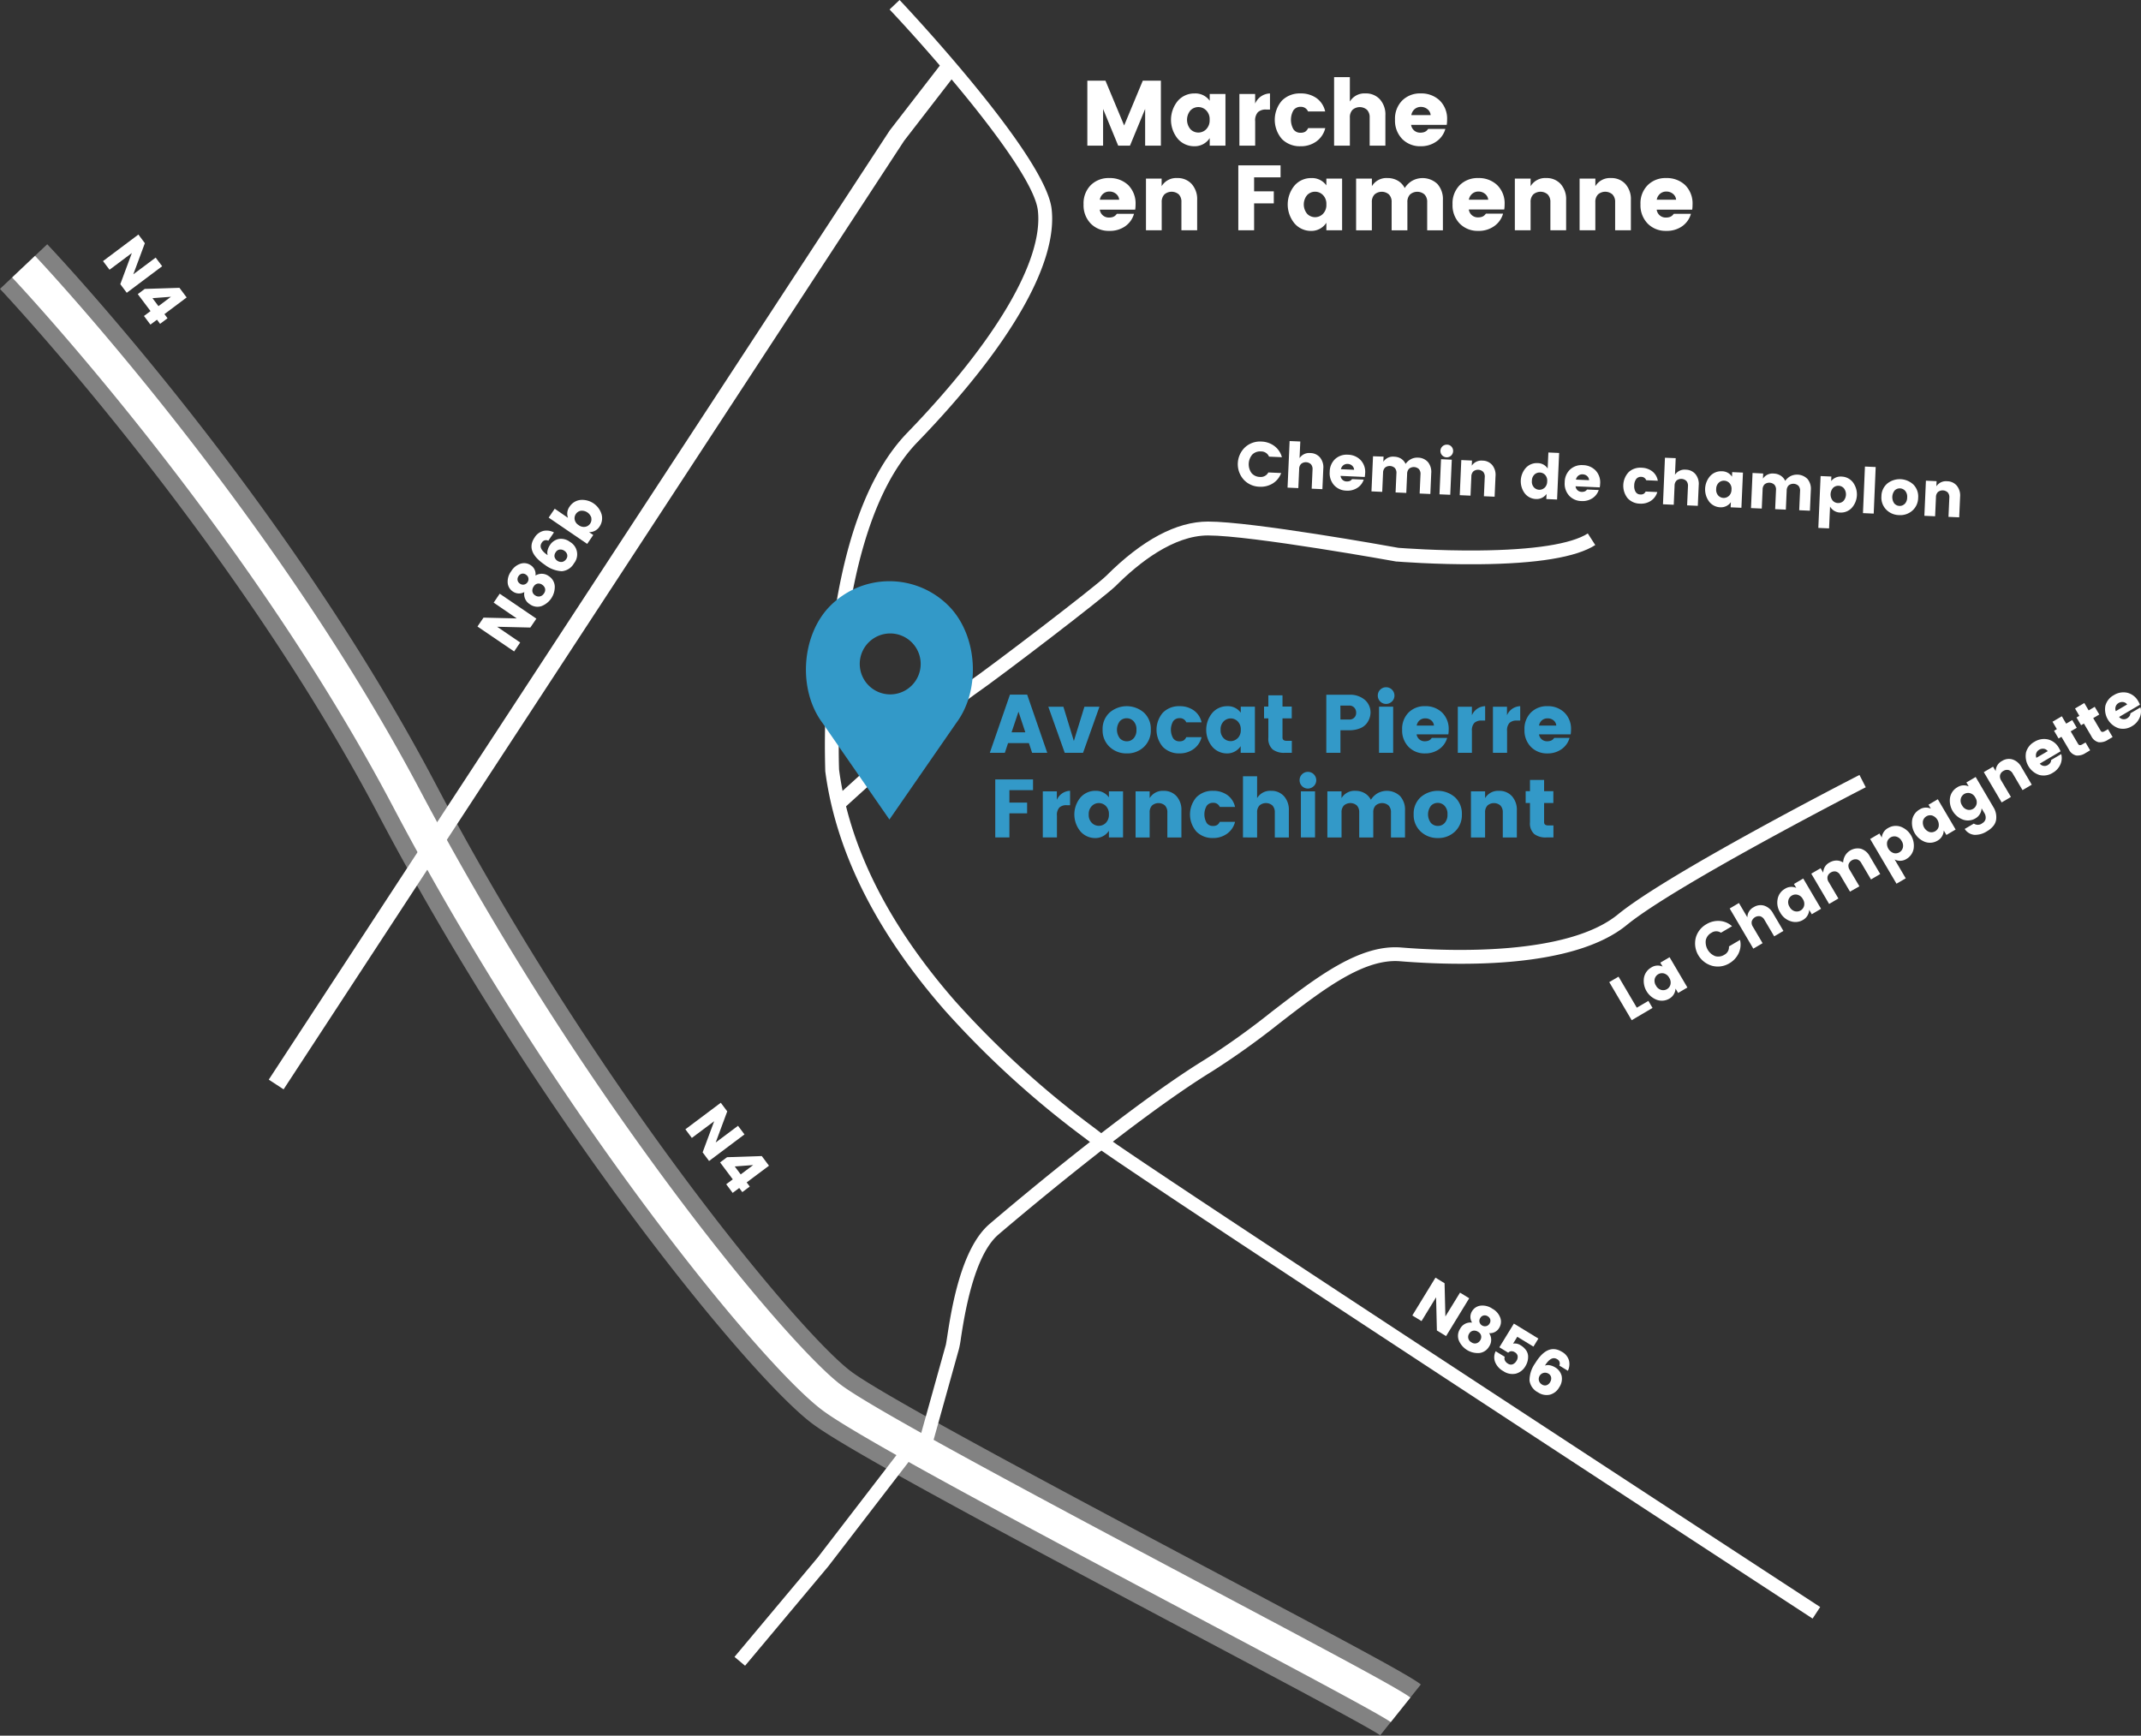 <svg id="Avoca-Pierre-Franchimont-plan-02" xmlns="http://www.w3.org/2000/svg" width="375" height="303.987" viewBox="0 0 375 303.987">
  <rect x="0" y="0" width="375" height="303.987" fill="#333333" stroke="none"/>
  <path id="Tracé_541" data-name="Tracé 541" d="M592.133,283.484c-4.916-3.209-120.432-78.594-125.82-82.889-.4-.317-.972-.755-1.7-1.31A163.924,163.924,0,0,1,440.171,177c-12.082-13.788-19.138-27.922-20.972-41.938v-.1A157.131,157.131,0,0,1,420.25,111.8c2.048-16.87,6.525-28.983,13.313-36,15.553-16.081,23.888-30.276,22.872-38.952C455.6,29.645,437.4,9,430.464,1.658L432.218,0c1.034,1.1,25.509,27.108,26.626,36.567,1.12,9.531-7.239,24.057-23.533,40.907-15.136,15.65-13.757,55.681-13.692,57.329,1.782,13.526,8.642,27.187,20.39,40.607a162.709,162.709,0,0,0,24.085,21.955c.745.565,1.331,1.01,1.748,1.344,5.288,4.233,124.417,81.969,125.62,82.751Z" transform="translate(-274.654)" fill="#fff"/>
  <path id="Tracé_542" data-name="Tracé 542" d="M426.027,315.114l-1.627-1.782c.765-.689,18.728-17.087,23.061-20.066,4.268-2.934,22.568-16.932,24.381-18.745C478.165,268.2,484.169,265,489.692,265c7.728,0,31.655,4.292,33.337,4.6.662.052,6.967.527,14.013.462,9.652-.086,16.277-1.117,19.169-2.978l1.307,2.03c-3.326,2.141-10.214,3.271-20.469,3.361-7.511.072-14.205-.469-14.274-.476h-.114c-.255-.045-25.343-4.567-32.968-4.567-6.053,0-12.12,4.795-16.143,8.818-1.927,1.927-20.266,15.964-24.719,19.028C444.631,298.141,426.213,314.945,426.027,315.114Z" transform="translate(-278.104 -173.652)" fill="#fff"/>
  <g id="Groupe_181" data-name="Groupe 181" transform="translate(0 42.779)" opacity="0.39">
    <path id="Tracé_543" data-name="Tracé 543" d="M241.856,385.308c-2.017-1.427-18.228-10.031-33.909-18.349-33.292-17.67-59.263-31.555-65.581-36.229-11.058-8.2-47.953-53.3-76.1-106.726C40.39,174.866.4,132.339,0,131.921L8.273,124.1c1.679,1.775,41.445,44.044,68.074,94.6,27.887,52.961,63.672,96.123,72.8,102.883,6.126,4.54,39.642,22.33,64.134,35.323,24.819,13.171,33.685,17.925,35.581,19.438l-7.1,8.88A.914.914,0,0,0,241.856,385.308Z" transform="translate(0 -124.1)" fill="#fff"/>
  </g>
  <path id="Tracé_544" data-name="Tracé 544" d="M375.061,770.392l-1.851-1.548,14.554-17.38,16.17-21.024,1.913,1.472-16.219,21.082Z" transform="translate(-244.56 -478.649)" fill="#fff"/>
  <path id="Tracé_545" data-name="Tracé 545" d="M468.763,511.673l-2.323-.641,4.871-17.456c.045-.155.152-.851.259-1.524.707-4.592,2.365-15.347,7.387-19.649.948-.814,23.44-20.048,37.787-28.845a135.277,135.277,0,0,0,11.606-8.311c7.928-6.1,15.4-11.865,22.706-11.286,8.463.689,29.1,1.468,37.987-5.8s40.941-23.723,42.3-24.419l1.1,2.158c-.345.169-33.168,17.022-41.869,24.13-9.221,7.542-28.835,7.208-39.711,6.339-6.37-.51-13.5,4.978-21.027,10.793a138.094,138.094,0,0,1-11.82,8.456c-14.192,8.7-36.539,27.811-37.48,28.611-4.347,3.713-5.97,14.23-6.581,18.19a16.506,16.506,0,0,1-.345,1.882Z" transform="translate(-305.653 -258.013)" fill="#fff"/>
  <path id="Tracé_546" data-name="Tracé 546" d="M247.63,386.81c-1.624-1.255-18.218-10.059-34.264-18.573-27.453-14.567-58.566-31.065-65.2-35.995-10.886-8.066-47.318-52.7-75.257-105.723C46.815,176.963,6.573,134.2,6.17,133.792L10.176,130c.417.414,41.169,43.73,67.612,93.934A541.7,541.7,0,0,0,121.4,293c14.261,19.19,25.571,31.5,30.042,34.816,6.3,4.664,38.577,21.789,64.506,35.553,21.862,11.6,33.354,17.722,35.123,19.138Z" transform="translate(-4.043 -85.188)" fill="#fff"/>
  <path id="Tracé_547" data-name="Tracé 547" d="M139.159,211.59l-2.6-1.7L245.313,43.657l9.211-11.917,2.454,1.9L247.843,45.46Z" transform="translate(-89.486 -20.799)" fill="#fff"/>
  <path id="Tracé_548" data-name="Tracé 548" d="M434.473,299.593a14.619,14.619,0,0,0-20.683,0c-5.109,5.109-5.743,14.719-1.379,20.541l11.72,16.911,11.693-16.891C440.216,314.312,439.582,304.7,434.473,299.593Zm-10.2,15.536a5.336,5.336,0,1,1,5.333-5.335A5.336,5.336,0,0,1,424.273,315.129Z" transform="translate(-268.347 -193.511)" fill="#3399c8"/>
  <g id="Groupe_182" data-name="Groupe 182" transform="translate(173.366 120.365)">
    <path id="Tracé_549" data-name="Tracé 549" d="M510.341,363.123l-.565-1.706h-3.647l-.565,1.706H502.93l3.53-10.193h3.013l3.52,10.193Zm-3.6-3.588h2.413l-1.2-3.62Z" transform="translate(-502.93 -351.636)" fill="#3399c8"/>
    <path id="Tracé_550" data-name="Tracé 550" d="M532.66,359.07H535.3l1.837,6.008,1.848-6.008h2.634l-2.875,8.077h-3.206Z" transform="translate(-522.412 -355.66)" fill="#3399c8"/>
    <path id="Tracé_551" data-name="Tracé 551" d="M561.467,365.935a3.94,3.94,0,0,1-1.224-3.013,3.874,3.874,0,0,1,1.217-2.989,4.591,4.591,0,0,1,6.019,0,3.892,3.892,0,0,1,1.207,2.989,3.961,3.961,0,0,1-1.2,3.013,4.175,4.175,0,0,1-3,1.144A4.264,4.264,0,0,1,561.467,365.935Zm4.206-1.493a2.1,2.1,0,0,0,.493-1.506,2.04,2.04,0,0,0-.507-1.5,1.62,1.62,0,0,0-1.2-.514,1.6,1.6,0,0,0-1.2.514,2.478,2.478,0,0,0,0,3,1.648,1.648,0,0,0,1.21.521,1.565,1.565,0,0,0,1.2-.521Z" transform="translate(-540.484 -355.49)" fill="#3399c8"/>
    <path id="Tracé_552" data-name="Tracé 552" d="M588.761,365.943a4.6,4.6,0,0,1,0-6.015,3.933,3.933,0,0,1,2.906-1.124,4.2,4.2,0,0,1,2.5.734,3.447,3.447,0,0,1,1.362,2.089h-2.678a1.175,1.175,0,0,0-1.138-.724,1.327,1.327,0,0,0-1.172.558,3.016,3.016,0,0,0,0,2.94,1.275,1.275,0,0,0,1.124.555,1.378,1.378,0,0,0,.721-.159,1.317,1.317,0,0,0,.465-.565h2.678a3.578,3.578,0,0,1-1.379,2.068,4.1,4.1,0,0,1-2.489.769A3.926,3.926,0,0,1,588.761,365.943Z" transform="translate(-558.44 -355.484)" fill="#3399c8"/>
    <path id="Tracé_553" data-name="Tracé 553" d="M613.962,365.916a4.654,4.654,0,0,1,0-5.943,3.413,3.413,0,0,1,2.613-1.169,2.758,2.758,0,0,1,2.368,1.144v-1.055h2.475v8.077h-2.492V365.8a2.809,2.809,0,0,1-2.413,1.275A3.382,3.382,0,0,1,613.962,365.916Zm4.443-1.506a1.965,1.965,0,0,0,.538-1.479,1.941,1.941,0,0,0-.538-1.469,1.724,1.724,0,0,0-2.461,0,1.965,1.965,0,0,0-.534,1.479,1.934,1.934,0,0,0,.534,1.469,1.724,1.724,0,0,0,1.231.514,1.7,1.7,0,0,0,1.213-.514Z" transform="translate(-574.985 -355.484)" fill="#3399c8"/>
    <path id="Tracé_554" data-name="Tracé 554" d="M646.261,361.253h.882v2.1h-1.258a3.282,3.282,0,0,1-2.106-.6,2.517,2.517,0,0,1-.745-2.068V357.32h-.755v-2.068h.755V353.28h2.475v1.972h1.62v2.068h-1.62v3.358C645.51,361.067,645.758,361.253,646.261,361.253Z" transform="translate(-594.244 -351.866)" fill="#3399c8"/>
    <path id="Tracé_555" data-name="Tracé 555" d="M681.656,356.12a3.2,3.2,0,0,1-.741,1.982,2.759,2.759,0,0,1-1.165.8,4.844,4.844,0,0,1-1.83.314h-1.534v3.95H673.91V353h4.009a3.922,3.922,0,0,1,2.758.91A2.906,2.906,0,0,1,681.656,356.12Zm-5.271,1.217h1.534a1.138,1.138,0,0,0,1.217-1.21,1.224,1.224,0,0,0-.345-.889,1.155,1.155,0,0,0-.883-.345h-1.534Z" transform="translate(-614.971 -351.682)" fill="#3399c8"/>
    <path id="Tracé_556" data-name="Tracé 556" d="M702.545,351.674a1.448,1.448,0,0,1-2.475-1.034,1.42,1.42,0,0,1,.421-1.034,1.462,1.462,0,0,1,2.068,2.068Zm-2.258,8.99v-8.077h2.475v8.077Z" transform="translate(-632.113 -349.177)" fill="#3399c8"/>
    <path id="Tracé_557" data-name="Tracé 557" d="M716.477,367.074a3.9,3.9,0,0,1-2.9-1.138,4.092,4.092,0,0,1-1.131-3.02,4.029,4.029,0,0,1,1.124-3,3.933,3.933,0,0,1,2.9-1.117,4.137,4.137,0,0,1,2.954,1.1,3.993,3.993,0,0,1,1.172,3.054,5.035,5.035,0,0,1-.059.782h-5.56a1.41,1.41,0,0,0,1.355,1.213,2,2,0,0,0,.689-.093,1.28,1.28,0,0,0,.345-.186,2.933,2.933,0,0,0,.283-.314h2.678a3.554,3.554,0,0,1-1.379,1.961A4.137,4.137,0,0,1,716.477,367.074Zm1.055-5.791a1.565,1.565,0,0,0-1.034-.345,1.462,1.462,0,0,0-1,.345,1.547,1.547,0,0,0-.507.917h3.027A1.307,1.307,0,0,0,717.532,361.283Z" transform="translate(-640.223 -355.484)" fill="#3399c8"/>
    <path id="Tracé_558" data-name="Tracé 558" d="M743.2,358.9v1.5a2.6,2.6,0,0,1,2.317-1.593v2.52h-.607a1.786,1.786,0,0,0-1.282.407,1.9,1.9,0,0,0-.428,1.417v3.823H740.73V358.9Z" transform="translate(-658.758 -355.49)" fill="#3399c8"/>
    <path id="Tracé_559" data-name="Tracé 559" d="M761.041,358.9v1.5a2.6,2.6,0,0,1,2.316-1.593v2.52h-.61a1.782,1.782,0,0,0-1.265.407,1.9,1.9,0,0,0-.427,1.417v3.823H758.58V358.9Z" transform="translate(-670.455 -355.49)" fill="#3399c8"/>
    <path id="Tracé_560" data-name="Tracé 560" d="M778.637,367.074a3.9,3.9,0,0,1-2.9-1.138,4.092,4.092,0,0,1-1.131-3.02,4.03,4.03,0,0,1,1.124-3,3.934,3.934,0,0,1,2.9-1.117,4.137,4.137,0,0,1,2.951,1.1,3.987,3.987,0,0,1,1.175,3.054,5.05,5.05,0,0,1-.059.782h-5.55a1.41,1.41,0,0,0,1.355,1.213,1.968,1.968,0,0,0,.689-.093,1.256,1.256,0,0,0,.345-.186,2.606,2.606,0,0,0,.283-.314H782.5a3.554,3.554,0,0,1-1.379,1.961A4.136,4.136,0,0,1,778.637,367.074Zm1.055-5.791a1.565,1.565,0,0,0-1.034-.345,1.461,1.461,0,0,0-1,.345,1.548,1.548,0,0,0-.507.917h3.027A1.306,1.306,0,0,0,779.692,361.283Z" transform="translate(-680.956 -355.484)" fill="#3399c8"/>
    <path id="Tracé_561" data-name="Tracé 561" d="M505.7,406.169V396h6.615v1.882h-4.137v2.185h3.1v1.882h-3.1v4.219Z" transform="translate(-504.745 -379.86)" fill="#3399c8"/>
    <path id="Tracé_562" data-name="Tracé 562" d="M532.321,401.9v1.5a2.6,2.6,0,0,1,2.316-1.593v2.52h-.593a1.786,1.786,0,0,0-1.282.407,1.9,1.9,0,0,0-.427,1.417v3.823H529.86V401.9Z" transform="translate(-520.577 -383.667)" fill="#3399c8"/>
    <path id="Tracé_563" data-name="Tracé 563" d="M546.961,408.916a4.657,4.657,0,0,1,0-5.946,3.419,3.419,0,0,1,2.613-1.165,2.758,2.758,0,0,1,2.368,1.144v-1.055h2.475v8.077h-2.475V408.8a2.806,2.806,0,0,1-2.413,1.275A3.389,3.389,0,0,1,546.961,408.916Zm4.447-1.506a1.979,1.979,0,0,0,.534-1.479,1.955,1.955,0,0,0-.534-1.468,1.723,1.723,0,0,0-1.231-.514,1.7,1.7,0,0,0-1.231.52,1.965,1.965,0,0,0-.538,1.479,1.937,1.937,0,0,0,.538,1.468,1.723,1.723,0,0,0,2.461,0Z" transform="translate(-531.08 -383.661)" fill="#3399c8"/>
    <path id="Tracé_564" data-name="Tracé 564" d="M579.465,401.9v1.186a2.65,2.65,0,0,1,2.448-1.275,2.93,2.93,0,0,1,2.251.927,3.547,3.547,0,0,1,.862,2.52v4.719h-2.461v-4.385a1.669,1.669,0,0,0-.414-1.21,1.724,1.724,0,0,0-2.272,0,1.669,1.669,0,0,0-.414,1.21v4.385H577V401.9Z" transform="translate(-551.467 -383.663)" fill="#3399c8"/>
    <path id="Tracé_565" data-name="Tracé 565" d="M605.775,408.943a4.588,4.588,0,0,1,0-6.015,3.916,3.916,0,0,1,2.9-1.124,4.222,4.222,0,0,1,2.506.731,3.477,3.477,0,0,1,1.362,2.092h-2.678a1.176,1.176,0,0,0-1.138-.724,1.327,1.327,0,0,0-1.172.558,3.016,3.016,0,0,0,0,2.94,1.272,1.272,0,0,0,1.12.555,1.4,1.4,0,0,0,.727-.159,1.337,1.337,0,0,0,.462-.565h2.678a3.578,3.578,0,0,1-1.379,2.068,4.1,4.1,0,0,1-2.492.769A3.909,3.909,0,0,1,605.775,408.943Z" transform="translate(-569.587 -383.661)" fill="#3399c8"/>
    <path id="Tracé_566" data-name="Tracé 566" d="M634.045,394.42v3.823a2.65,2.65,0,0,1,2.447-1.275,2.93,2.93,0,0,1,2.251.927,3.548,3.548,0,0,1,.862,2.52v4.719h-2.461v-4.385a1.669,1.669,0,0,0-.414-1.21,1.723,1.723,0,0,0-2.272,0,1.669,1.669,0,0,0-.414,1.21v4.385H631.57V394.42Z" transform="translate(-587.226 -378.824)" fill="#3399c8"/>
    <path id="Tracé_567" data-name="Tracé 567" d="M662.815,394.681a1.448,1.448,0,0,1-2.475-1.034,1.42,1.42,0,0,1,.421-1.034,1.462,1.462,0,1,1,2.068,2.068Zm-2.247,8.99v-8.077h2.475v8.077Z" transform="translate(-606.079 -377.362)" fill="#3399c8"/>
    <path id="Tracé_568" data-name="Tracé 568" d="M676.928,401.9v1.186a2.644,2.644,0,0,1,2.444-1.275,3.144,3.144,0,0,1,1.6.407,2.781,2.781,0,0,1,1.1,1.158,3.449,3.449,0,0,1,1.165-1.138,3.361,3.361,0,0,1,3.944.486,3.519,3.519,0,0,1,.869,2.534v4.719h-2.461v-4.385a1.668,1.668,0,0,0-.414-1.21,1.724,1.724,0,0,0-2.272,0,1.668,1.668,0,0,0-.414,1.21v4.385h-2.461v-4.385a1.679,1.679,0,0,0-.41-1.21,1.723,1.723,0,0,0-2.275,0,1.665,1.665,0,0,0-.41,1.21v4.385H674.45V401.9Z" transform="translate(-615.325 -383.666)" fill="#3399c8"/>
    <path id="Tracé_569" data-name="Tracé 569" d="M719.517,408.936a3.93,3.93,0,0,1-1.224-3.013,3.874,3.874,0,0,1,1.217-2.989,4.588,4.588,0,0,1,6.015,0,3.881,3.881,0,0,1,1.21,2.989,3.961,3.961,0,0,1-1.2,3.013,4.174,4.174,0,0,1-3,1.144,4.264,4.264,0,0,1-3.02-1.144Zm4.206-1.493a2.113,2.113,0,0,0,.493-1.506,2.04,2.04,0,0,0-.507-1.5,1.623,1.623,0,0,0-1.2-.514,1.6,1.6,0,0,0-1.193.514,2.478,2.478,0,0,0,0,3,1.637,1.637,0,0,0,1.21.521,1.568,1.568,0,0,0,1.2-.521Z" transform="translate(-644.053 -383.668)" fill="#3399c8"/>
    <path id="Tracé_570" data-name="Tracé 570" d="M749.885,401.9v1.186a2.646,2.646,0,0,1,2.448-1.275,2.933,2.933,0,0,1,2.251.927,3.564,3.564,0,0,1,.862,2.52v4.719h-2.461v-4.385a1.669,1.669,0,0,0-.414-1.21,1.724,1.724,0,0,0-2.272,0,1.669,1.669,0,0,0-.414,1.21v4.385H747.41V401.9Z" transform="translate(-663.135 -383.663)" fill="#3399c8"/>
    <path id="Tracé_571" data-name="Tracé 571" d="M779.191,404.253h.882v2.1h-1.258a3.281,3.281,0,0,1-2.106-.6,2.517,2.517,0,0,1-.745-2.068V400.32h-.755v-2.068h.755V396.28h2.475v1.972h1.62v2.068h-1.62v3.357C778.44,404.067,778.688,404.253,779.191,404.253Z" transform="translate(-681.352 -380.043)" fill="#3399c8"/>
  </g>
  <g id="Groupe_183" data-name="Groupe 183" transform="translate(120.042 193.138)">
    <path id="Tracé_572" data-name="Tracé 572" d="M357.464,564.327l1.131,1.51-6.2,4.654-1.131-1.513,2.023-5.45-3.912,2.923-1.131-1.51,6.2-4.65,1.131,1.51-2.023,5.453Z" transform="translate(-348.24 -560.29)" fill="#fff"/>
    <path id="Tracé_573" data-name="Tracé 573" d="M366.962,592.323l1.148-.858-2.22-2.968,1.22-.91,6.081-.2,1.262,1.689L370.547,592l.541.724-1.307.979-.541-.724-1.148.858ZM369.5,590.6l2.189-1.637-3.233.245Z" transform="translate(-359.806 -578.048)" fill="#fff"/>
  </g>
  <g id="Groupe_184" data-name="Groupe 184" transform="translate(18.042 41.079)">
    <path id="Tracé_574" data-name="Tracé 574" d="M61.564,123.207,62.7,124.72l-6.2,4.65-1.131-1.51,2.023-5.453-3.912,2.927L52.34,123.82l6.2-4.65,1.131,1.513-2.023,5.45Z" transform="translate(-52.34 -119.17)" fill="#fff"/>
    <path id="Tracé_575" data-name="Tracé 575" d="M71.086,151.173l1.148-.858L70,147.343l1.22-.91,6.081-.193,1.262,1.686-3.892,2.92.541.724-1.306.979-.541-.724-1.148.858Zm2.537-1.724,2.189-1.641-3.233.245Z" transform="translate(-63.912 -136.909)" fill="#fff"/>
  </g>
  <g id="Groupe_185" data-name="Groupe 185" transform="translate(189.783 13.513)">
    <path id="Tracé_576" data-name="Tracé 576" d="M565.372,41V52.375h-2.758V45.95l-2.654,6.425h-2.068l-2.644-6.419v6.419H552.49V41h3.175l3.271,7.842L562.2,41Z" transform="translate(-551.823 -40.38)" fill="#fff"/>
    <path id="Tracé_577" data-name="Tracé 577" d="M596.185,55.415a5.224,5.224,0,0,1,0-6.649,3.826,3.826,0,0,1,2.94-1.3,3.068,3.068,0,0,1,2.647,1.279V47.559h2.758v9.049h-2.758v-1.32a3.127,3.127,0,0,1-2.689,1.424A3.792,3.792,0,0,1,596.185,55.415Zm4.974-1.682a2.2,2.2,0,0,0,.6-1.655,2.168,2.168,0,0,0-.6-1.644,1.923,1.923,0,0,0-2.758,0,2.563,2.563,0,0,0,0,3.3,1.927,1.927,0,0,0,2.758,0Z" transform="translate(-579.672 -44.612)" fill="#fff"/>
    <path id="Tracé_578" data-name="Tracé 578" d="M632.508,47.567v1.686a2.916,2.916,0,0,1,2.6-1.782v2.82h-.689a2.01,2.01,0,0,0-1.427.465,2.145,2.145,0,0,0-.479,1.589v4.271H629.75V47.567Z" transform="translate(-602.451 -44.619)" fill="#fff"/>
    <path id="Tracé_579" data-name="Tracé 579" d="M648.965,55.451a5.142,5.142,0,0,1,0-6.732,4.392,4.392,0,0,1,3.247-1.255,4.726,4.726,0,0,1,2.806.817,3.9,3.9,0,0,1,1.52,2.341h-3a1.32,1.32,0,0,0-1.255-.81,1.489,1.489,0,0,0-1.313.624,3.376,3.376,0,0,0,0,3.289,1.427,1.427,0,0,0,1.255.624,1.562,1.562,0,0,0,.81-.176,1.5,1.5,0,0,0,.521-.634h3a4.023,4.023,0,0,1-1.537,2.316,4.578,4.578,0,0,1-2.789.858A4.385,4.385,0,0,1,648.965,55.451Z" transform="translate(-614.216 -44.613)" fill="#fff"/>
    <path id="Tracé_580" data-name="Tracé 580" d="M680.631,39.2v4.274a2.967,2.967,0,0,1,2.737-1.424,3.275,3.275,0,0,1,2.52,1.034,3.961,3.961,0,0,1,.965,2.816V51.2H684.1V46.277a1.868,1.868,0,0,0-.462-1.351,1.927,1.927,0,0,0-2.544,0,1.869,1.869,0,0,0-.462,1.351V51.2H677.87v-12Z" transform="translate(-633.983 -39.2)" fill="#fff"/>
    <path id="Tracé_581" data-name="Tracé 581" d="M713.313,56.712a4.375,4.375,0,0,1-3.24-1.269,4.589,4.589,0,0,1-1.262-3.378,4.511,4.511,0,0,1,1.255-3.354,4.4,4.4,0,0,1,3.247-1.248,4.64,4.64,0,0,1,3.306,1.217,4.458,4.458,0,0,1,1.313,3.42,5.309,5.309,0,0,1-.065.872H711.63a1.575,1.575,0,0,0,1.517,1.362,2.268,2.268,0,0,0,.786-.1,1.465,1.465,0,0,0,.379-.21,2.921,2.921,0,0,0,.317-.345h3a3.95,3.95,0,0,1-1.555,2.192A4.623,4.623,0,0,1,713.313,56.712Zm1.182-6.487a1.754,1.754,0,0,0-1.141-.4,1.638,1.638,0,0,0-1.12.4,1.724,1.724,0,0,0-.565,1.034h3.385a1.465,1.465,0,0,0-.558-1.034Z" transform="translate(-654.255 -44.613)" fill="#fff"/>
    <path id="Tracé_582" data-name="Tracé 582" d="M555.066,99.712a4.364,4.364,0,0,1-3.24-1.269,4.578,4.578,0,0,1-1.265-3.378,4.511,4.511,0,0,1,1.255-3.354,4.406,4.406,0,0,1,3.251-1.248,4.633,4.633,0,0,1,3.3,1.217,4.54,4.54,0,0,1,1.3,3.447,5.309,5.309,0,0,1-.065.872h-6.2a1.575,1.575,0,0,0,1.513,1.379,2.245,2.245,0,0,0,.786-.1,1.465,1.465,0,0,0,.379-.21,2.926,2.926,0,0,0,.317-.345h3a3.974,3.974,0,0,1-1.558,2.192A4.612,4.612,0,0,1,555.066,99.712Zm1.182-6.487a1.765,1.765,0,0,0-1.151-.4,1.63,1.63,0,0,0-1.117.4,1.723,1.723,0,0,0-.569,1.034H556.8A1.479,1.479,0,0,0,556.248,93.225Z" transform="translate(-550.555 -72.79)" fill="#fff"/>
    <path id="Tracé_583" data-name="Tracé 583" d="M585.024,90.562v1.327a2.967,2.967,0,0,1,2.737-1.424,3.278,3.278,0,0,1,2.52,1.034,3.978,3.978,0,0,1,.965,2.816V99.61h-2.758V94.691a1.868,1.868,0,0,0-.445-1.351,1.927,1.927,0,0,0-2.544,0,1.851,1.851,0,0,0-.462,1.351V99.61H582.28V90.562Z" transform="translate(-571.344 -72.792)" fill="#fff"/>
    <path id="Tracé_584" data-name="Tracé 584" d="M629.2,95.375V84h7.4v2.106h-4.633v2.447h3.447V90.66h-3.447v4.716Z" transform="translate(-602.09 -68.557)" fill="#fff"/>
    <path id="Tracé_585" data-name="Tracé 585" d="M655.493,98.415a5.207,5.207,0,0,1,0-6.649,3.816,3.816,0,0,1,2.923-1.3,3.065,3.065,0,0,1,2.647,1.279V90.559h2.758v9.049h-2.758V98.294a3.127,3.127,0,0,1-2.689,1.424A3.792,3.792,0,0,1,655.493,98.415Zm4.971-1.682a2.2,2.2,0,0,0,.6-1.655,2.168,2.168,0,0,0-.6-1.644,1.923,1.923,0,0,0-2.758,0,2.575,2.575,0,0,0,0,3.3,1.927,1.927,0,0,0,2.758,0Z" transform="translate(-618.531 -72.789)" fill="#fff"/>
    <path id="Tracé_586" data-name="Tracé 586" d="M691.815,90.566v1.327a2.966,2.966,0,0,1,2.737-1.424,3.537,3.537,0,0,1,1.789.452,3.1,3.1,0,0,1,1.224,1.3,3.9,3.9,0,0,1,1.3-1.272,3.774,3.774,0,0,1,4.416.545,3.971,3.971,0,0,1,.972,2.834v5.291H701.5V94.7a1.851,1.851,0,0,0-.462-1.351,1.927,1.927,0,0,0-2.544,0,1.869,1.869,0,0,0-.462,1.351v4.919h-2.758V94.7a1.851,1.851,0,0,0-.462-1.351,1.923,1.923,0,0,0-2.541,0,1.851,1.851,0,0,0-.462,1.351v4.919H689.05V90.566Z" transform="translate(-641.309 -72.796)" fill="#fff"/>
    <path id="Tracé_587" data-name="Tracé 587" d="M742.546,99.712a4.364,4.364,0,0,1-3.24-1.269,4.578,4.578,0,0,1-1.265-3.378,4.511,4.511,0,0,1,1.255-3.354,4.405,4.405,0,0,1,3.251-1.248,4.633,4.633,0,0,1,3.3,1.217,4.457,4.457,0,0,1,1.313,3.42,5.3,5.3,0,0,1-.065.872h-6.2a1.575,1.575,0,0,0,1.513,1.379,2.244,2.244,0,0,0,.786-.1,1.463,1.463,0,0,0,.379-.21,2.926,2.926,0,0,0,.317-.345h3a3.975,3.975,0,0,1-1.558,2.192,4.612,4.612,0,0,1-2.782.827Zm1.182-6.487a1.765,1.765,0,0,0-1.151-.4,1.631,1.631,0,0,0-1.107.4,1.724,1.724,0,0,0-.569,1.034h3.389a1.479,1.479,0,0,0-.562-1.034Z" transform="translate(-673.409 -72.79)" fill="#fff"/>
    <path id="Tracé_588" data-name="Tracé 588" d="M772.471,90.562v1.327a2.966,2.966,0,0,1,2.737-1.424,3.275,3.275,0,0,1,2.52,1.034,3.978,3.978,0,0,1,.965,2.816V99.61h-2.758V94.691a1.868,1.868,0,0,0-.462-1.351,1.927,1.927,0,0,0-2.544,0,1.851,1.851,0,0,0-.462,1.351V99.61H769.71V90.562Z" transform="translate(-694.165 -72.792)" fill="#fff"/>
    <path id="Tracé_589" data-name="Tracé 589" d="M805.371,90.562v1.327a2.967,2.967,0,0,1,2.737-1.424,3.278,3.278,0,0,1,2.52,1.034,3.978,3.978,0,0,1,.965,2.816V99.61h-2.758V94.691a1.868,1.868,0,0,0-.462-1.351,1.927,1.927,0,0,0-2.544,0,1.851,1.851,0,0,0-.462,1.351V99.61H802.61V90.562Z" transform="translate(-715.724 -72.792)" fill="#fff"/>
    <path id="Tracé_590" data-name="Tracé 590" d="M838.046,99.712a4.368,4.368,0,0,1-3.24-1.269,4.592,4.592,0,0,1-1.265-3.378,4.5,4.5,0,0,1,1.258-3.354,4.391,4.391,0,0,1,3.247-1.248,4.647,4.647,0,0,1,3.306,1.217,4.533,4.533,0,0,1,1.306,3.447A5.76,5.76,0,0,1,842.6,96h-6.219a1.575,1.575,0,0,0,1.513,1.379,2.245,2.245,0,0,0,.786-.1,1.562,1.562,0,0,0,.383-.21,2.965,2.965,0,0,0,.314-.345h3a3.968,3.968,0,0,1-1.555,2.192A4.629,4.629,0,0,1,838.046,99.712Zm1.182-6.487a1.758,1.758,0,0,0-1.151-.4,1.634,1.634,0,0,0-1.117.4,1.724,1.724,0,0,0-.569,1.034h3.389A1.478,1.478,0,0,0,839.229,93.224Z" transform="translate(-735.99 -72.79)" fill="#fff"/>
  </g>
  <g id="Groupe_186" data-name="Groupe 186" transform="translate(216.802 77.243)">
    <path id="Tracé_591" data-name="Tracé 591" d="M629.97,231a4.071,4.071,0,0,1,.252-5.674,3.885,3.885,0,0,1,2.865-.993,4,4,0,0,1,2.261.783,3.581,3.581,0,0,1,1.317,1.958l-2.251-.1a1.482,1.482,0,0,0-1.379-.91,1.968,1.968,0,0,0-1.551.538,2.634,2.634,0,0,0-.145,3.24,1.975,1.975,0,0,0,1.5.689,1.489,1.489,0,0,0,1.448-.786l2.247.1a3.557,3.557,0,0,1-1.482,1.83,3.975,3.975,0,0,1-2.3.569A3.874,3.874,0,0,1,629.97,231Z" transform="translate(-628.939 -224.24)" fill="#fff"/>
    <path id="Tracé_592" data-name="Tracé 592" d="M656.46,224.163l-.131,2.913a2.016,2.016,0,0,1,1.906-.889,2.227,2.227,0,0,1,1.682.782,2.706,2.706,0,0,1,.572,1.944l-.159,3.6-1.875-.086.148-3.337a1.276,1.276,0,0,0-.272-.934,1.306,1.306,0,0,0-1.724-.076,1.259,1.259,0,0,0-.345.907l-.148,3.337-1.886-.083.362-8.156Z" transform="translate(-645.512 -224.08)" fill="#fff"/>
    <path id="Tracé_593" data-name="Tracé 593" d="M678.549,237.311a2.972,2.972,0,0,1-2.165-.962,3.127,3.127,0,0,1-.758-2.337,3.068,3.068,0,0,1,.955-2.244,3.006,3.006,0,0,1,2.247-.748,3.14,3.14,0,0,1,2.21.938,3.024,3.024,0,0,1,.789,2.365,3.886,3.886,0,0,1-.069.593l-4.233-.19a1.079,1.079,0,0,0,.989.972,1.541,1.541,0,0,0,.538-.048.9.9,0,0,0,.265-.131,1.972,1.972,0,0,0,.228-.228l2.037.09a2.71,2.71,0,0,1-1.124,1.448,3.168,3.168,0,0,1-1.91.483Zm1-4.378a1.2,1.2,0,0,0-.772-.3,1.123,1.123,0,0,0-.772.234,1.193,1.193,0,0,0-.417.689l2.306.1a1,1,0,0,0-.355-.724Z" transform="translate(-659.524 -228.621)" fill="#fff"/>
    <path id="Tracé_594" data-name="Tracé 594" d="M698.983,231.889l-.038.9a2.013,2.013,0,0,1,1.906-.886,2.413,2.413,0,0,1,1.2.345,2.144,2.144,0,0,1,.793.917,2.62,2.62,0,0,1,.924-.824,2.34,2.34,0,0,1,1.234-.272,2.368,2.368,0,0,1,1.755.772,2.713,2.713,0,0,1,.576,1.958l-.155,3.637-1.872-.083.148-3.34a1.276,1.276,0,0,0-.272-.934,1.317,1.317,0,0,0-1.724-.076,1.258,1.258,0,0,0-.345.907l-.148,3.337-1.875-.083.148-3.337a1.266,1.266,0,0,0-.272-.934,1.313,1.313,0,0,0-1.724-.079,1.286,1.286,0,0,0-.345.907l-.148,3.34-1.882-.083.272-6.15Z" transform="translate(-673.453 -229.158)" fill="#fff"/>
    <path id="Tracé_595" data-name="Tracé 595" d="M731.42,234.624l.272-6.15,1.885.086-.272,6.146Zm2.023-6.767a1.11,1.11,0,1,1-.689-1.93,1.058,1.058,0,0,1,.769.345,1.127,1.127,0,0,1-.069,1.575Z" transform="translate(-696.094 -225.29)" fill="#fff"/>
    <path id="Tracé_596" data-name="Tracé 596" d="M743.858,233.843l-.041.9a2.02,2.02,0,0,1,1.906-.886,2.23,2.23,0,0,1,1.682.779,2.72,2.72,0,0,1,.572,1.948l-.159,3.592-1.875-.083.148-3.337a1.265,1.265,0,0,0-.272-.934,1.313,1.313,0,0,0-1.73-.079,1.268,1.268,0,0,0-.345.907l-.148,3.34-1.885-.083.272-6.15Z" transform="translate(-702.836 -230.423)" fill="#fff"/>
    <path id="Tracé_597" data-name="Tracé 597" d="M773.441,237.094a3.547,3.547,0,0,1,.2-4.526,2.6,2.6,0,0,1,2.03-.8,2.092,2.092,0,0,1,1.761.948l.124-2.809,1.886.083-.362,8.156-1.886-.083.041-.893a2.141,2.141,0,0,1-1.872.889,2.589,2.589,0,0,1-1.923-.969Zm3.447-1a1.52,1.52,0,0,0,.458-1.107,1.49,1.49,0,0,0-.345-1.138,1.317,1.317,0,0,0-.92-.431,1.3,1.3,0,0,0-.955.345,1.493,1.493,0,0,0-.455,1.1,1.462,1.462,0,0,0,.345,1.138,1.306,1.306,0,0,0,1.872.079Z" transform="translate(-723.157 -227.9)" fill="#fff"/>
    <path id="Tracé_598" data-name="Tracé 598" d="M797.949,242.6a2.964,2.964,0,0,1-2.165-.962,3.126,3.126,0,0,1-.758-2.337,3.065,3.065,0,0,1,.955-2.241,3,3,0,0,1,2.247-.751,3.141,3.141,0,0,1,2.21.938,3.023,3.023,0,0,1,.789,2.365,3.5,3.5,0,0,1-.069.593l-4.23-.19a1.072,1.072,0,0,0,.986.972,1.444,1.444,0,0,0,.538-.048.9.9,0,0,0,.265-.131,1.719,1.719,0,0,0,.227-.228l2.037.09a2.71,2.71,0,0,1-1.124,1.448A3.137,3.137,0,0,1,797.949,242.6Zm1-4.378a1.2,1.2,0,0,0-.769-.3,1.117,1.117,0,0,0-.772.234,1.176,1.176,0,0,0-.417.689l2.3.1a1,1,0,0,0-.345-.724Z" transform="translate(-737.765 -232.087)" fill="#fff"/>
    <path id="Tracé_599" data-name="Tracé 599" d="M825.559,242.963a3.5,3.5,0,0,1,.2-4.578,2.989,2.989,0,0,1,2.247-.755,3.168,3.168,0,0,1,1.882.641,2.63,2.63,0,0,1,.965,1.637l-2.037-.09a.9.9,0,0,0-.841-.589,1.014,1.014,0,0,0-.91.383,1.9,1.9,0,0,0-.345,1.107,1.931,1.931,0,0,0,.241,1.131.962.962,0,0,0,.834.462,1.065,1.065,0,0,0,.558-.1.983.983,0,0,0,.369-.414l2.041.09a2.757,2.757,0,0,1-1.117,1.531,3.1,3.1,0,0,1-1.923.5A2.958,2.958,0,0,1,825.559,242.963Z" transform="translate(-757.285 -232.952)" fill="#fff"/>
    <path id="Tracé_600" data-name="Tracé 600" d="M847.217,232.636l-.128,2.909a2.01,2.01,0,0,1,1.906-.889,2.237,2.237,0,0,1,1.682.783,2.692,2.692,0,0,1,.569,1.948l-.159,3.6-1.872-.083.148-3.34a1.275,1.275,0,0,0-.276-.934,1.317,1.317,0,0,0-1.724-.076,1.293,1.293,0,0,0-.345.907l-.145,3.337-1.886-.083.345-8.152Z" transform="translate(-770.515 -229.637)" fill="#fff"/>
    <path id="Tracé_601" data-name="Tracé 601" d="M867.108,244.774a3.554,3.554,0,0,1,.2-4.526,2.592,2.592,0,0,1,2.027-.8,2.1,2.1,0,0,1,1.765.948l.034-.8,1.886.083-.272,6.163-1.886-.083.038-.893a2.127,2.127,0,0,1-1.872.889,2.592,2.592,0,0,1-1.924-.982Zm3.447-1a1.506,1.506,0,0,0,.455-1.107,1.475,1.475,0,0,0-.345-1.138,1.317,1.317,0,0,0-.92-.431,1.286,1.286,0,0,0-.955.345,1.506,1.506,0,0,0-.458,1.1,1.489,1.489,0,0,0,.345,1.138,1.313,1.313,0,0,0,1.875.079Z" transform="translate(-784.539 -234.15)" fill="#fff"/>
    <path id="Tracé_602" data-name="Tracé 602" d="M891.847,240.416l-.041.9a2.013,2.013,0,0,1,1.906-.889,2.375,2.375,0,0,1,1.2.365,2.1,2.1,0,0,1,.793.917,2.641,2.641,0,0,1,.927-.827,2.572,2.572,0,0,1,2.985.5,2.678,2.678,0,0,1,.576,1.958l-.159,3.592-1.875-.083.148-3.337a1.265,1.265,0,0,0-.272-.938,1.317,1.317,0,0,0-1.724-.076,1.286,1.286,0,0,0-.345.907l-.148,3.34-1.872-.083.148-3.34a1.262,1.262,0,0,0-.276-.934,1.313,1.313,0,0,0-1.724-.076,1.265,1.265,0,0,0-.345.907l-.148,3.337-1.886-.083.272-6.15Z" transform="translate(-799.826 -234.728)" fill="#fff"/>
    <path id="Tracé_603" data-name="Tracé 603" d="M926.161,242.756a2.1,2.1,0,0,1,1.841-.789,2.6,2.6,0,0,1,1.948.976,3.54,3.54,0,0,1-.2,4.523,2.585,2.585,0,0,1-2.01.8,2.089,2.089,0,0,1-1.775-1.051l-.172,3.823-1.882-.083.4-9.08,1.882.083Zm2.13,3.5a1.741,1.741,0,0,0,.1-2.241,1.313,1.313,0,0,0-.92-.441,1.331,1.331,0,0,0-.955.345,1.748,1.748,0,0,0-.1,2.241,1.282,1.282,0,0,0,.917.438A1.313,1.313,0,0,0,928.291,246.258Z" transform="translate(-822.23 -235.738)" fill="#fff"/>
    <path id="Tracé_604" data-name="Tracé 604" d="M946.6,245.2l.345-8.156,1.882.083-.345,8.156Z" transform="translate(-837.099 -232.573)" fill="#fff"/>
    <path id="Tracé_605" data-name="Tracé 605" d="M956.79,248.791a2.991,2.991,0,0,1-.831-2.334,2.937,2.937,0,0,1,1.034-2.234,3.5,3.5,0,0,1,4.578.2,2.958,2.958,0,0,1,.82,2.316,3.02,3.02,0,0,1-1.034,2.251,3.175,3.175,0,0,1-2.32.769A3.216,3.216,0,0,1,956.79,248.791Zm3.25-.993a1.6,1.6,0,0,0,.424-1.131,1.551,1.551,0,0,0-.345-1.155,1.264,1.264,0,0,0-1.823-.09,1.889,1.889,0,0,0-.09,2.289,1.254,1.254,0,0,0,.9.438,1.2,1.2,0,0,0,.931-.362Z" transform="translate(-843.225 -236.785)" fill="#fff"/>
    <path id="Tracé_606" data-name="Tracé 606" d="M979.937,244.323l-.038.9a2.013,2.013,0,0,1,1.906-.886,2.223,2.223,0,0,1,1.679.779,2.716,2.716,0,0,1,.572,1.948l-.159,3.592-1.875-.083.148-3.34a1.262,1.262,0,0,0-.272-.934,1.317,1.317,0,0,0-1.724-.076,1.279,1.279,0,0,0-.345.907l-.148,3.34-1.882-.083.272-6.15Z" transform="translate(-857.544 -237.291)" fill="#fff"/>
  </g>
  <g id="Groupe_187" data-name="Groupe 187" transform="translate(281.863 121.259)">
    <path id="Tracé_607" data-name="Tracé 607" d="M817.68,497.185l1.627-.955,3.2,5.436,2.027-1.193.727,1.234-3.651,2.151Z" transform="translate(-817.68 -446.433)" fill="#fff"/>
    <path id="Tracé_608" data-name="Tracé 608" d="M837.548,493.824a3.544,3.544,0,0,1-2.3-3.9,2.6,2.6,0,0,1,1.265-1.775,2.086,2.086,0,0,1,2-.162l-.41-.689,1.627-.955,3.123,5.305-1.627.955-.452-.769a2.137,2.137,0,0,1-1.086,1.765A2.575,2.575,0,0,1,837.548,493.824Zm2.337-2.706a1.489,1.489,0,0,0-.221-1.175,1.461,1.461,0,0,0-.92-.758,1.313,1.313,0,0,0-1.613.955,1.51,1.51,0,0,0,.221,1.179,1.476,1.476,0,0,0,.92.755,1.313,1.313,0,0,0,1.613-.955Z" transform="translate(-829.164 -439.952)" fill="#fff"/>
    <path id="Tracé_609" data-name="Tracé 609" d="M864.293,475.767a4.075,4.075,0,0,1-2.885-4.895,3.91,3.91,0,0,1,1.861-2.392,3.957,3.957,0,0,1,2.323-.576,3.557,3.557,0,0,1,2.172.924l-1.941,1.141a1.479,1.479,0,0,0-1.648,0,1.965,1.965,0,0,0-1.006,1.3,2.633,2.633,0,0,0,1.644,2.8,1.978,1.978,0,0,0,1.624-.252,1.482,1.482,0,0,0,.786-1.448l1.941-1.144a3.57,3.57,0,0,1-.245,2.347,4,4,0,0,1-1.63,1.755A3.888,3.888,0,0,1,864.293,475.767Z" transform="translate(-846.258 -427.866)" fill="#fff"/>
    <path id="Tracé_610" data-name="Tracé 610" d="M880.49,458.81l1.479,2.509a2.016,2.016,0,0,1,1.113-1.782,2.237,2.237,0,0,1,1.837-.262,2.71,2.71,0,0,1,1.537,1.32l1.827,3.1-1.617.951-1.7-2.878a1.268,1.268,0,0,0-.738-.634,1.31,1.31,0,0,0-1.492.879,1.251,1.251,0,0,0,.2.951l1.7,2.882-1.627.955-4.137-7.032Z" transform="translate(-857.777 -421.912)" fill="#fff"/>
    <path id="Tracé_611" data-name="Tracé 611" d="M905.417,453.847a3.189,3.189,0,0,1-1.851-1.534,3.223,3.223,0,0,1-.445-2.368,2.589,2.589,0,0,1,1.265-1.775,2.1,2.1,0,0,1,2-.165l-.41-.689,1.627-.955,3.123,5.3-1.627.958-.452-.772a2.144,2.144,0,0,1-1.086,1.768A2.589,2.589,0,0,1,905.417,453.847Zm2.337-2.706a1.5,1.5,0,0,0-.221-1.179,1.468,1.468,0,0,0-.92-.755,1.313,1.313,0,0,0-1.613.955,1.489,1.489,0,0,0,.221,1.175,1.462,1.462,0,0,0,.92.758,1.313,1.313,0,0,0,1.613-.955Z" transform="translate(-873.627 -413.753)" fill="#fff"/>
    <path id="Tracé_612" data-name="Tracé 612" d="M921.961,434.535l.458.779a2.017,2.017,0,0,1,1.113-1.782,2.414,2.414,0,0,1,1.207-.345,2.12,2.12,0,0,1,1.165.345,2.645,2.645,0,0,1,.345-1.2,2.561,2.561,0,0,1,2.778-1.206,2.685,2.685,0,0,1,1.548,1.327l1.827,3.1-1.617.951-1.7-2.878a1.265,1.265,0,0,0-.738-.634,1.313,1.313,0,0,0-1.493.876,1.254,1.254,0,0,0,.2.955l1.7,2.882-1.648.934-1.7-2.882a1.279,1.279,0,0,0-.738-.634,1.161,1.161,0,0,0-.913.159,1.137,1.137,0,0,0-.579.72,1.251,1.251,0,0,0,.2.951l1.7,2.882-1.627.958-3.123-5.305Z" transform="translate(-884.939 -403.731)" fill="#fff"/>
    <path id="Tracé_613" data-name="Tracé 613" d="M952.287,421.663a2.089,2.089,0,0,1,1.11-1.668,2.6,2.6,0,0,1,2.165-.245,3.55,3.55,0,0,1,2.3,3.9,2.6,2.6,0,0,1-1.255,1.762,2.092,2.092,0,0,1-2.068.09l1.944,3.3-1.62.944-4.612-7.832,1.627-.958Zm3.692,1.772a1.468,1.468,0,0,0-.217-1.172,1.492,1.492,0,0,0-.92-.762,1.313,1.313,0,0,0-1.62.948,1.748,1.748,0,0,0,1.141,1.934,1.313,1.313,0,0,0,1.617-.948Z" transform="translate(-904.552 -396.23)" fill="#fff"/>
    <path id="Tracé_614" data-name="Tracé 614" d="M973.835,413.581a3.558,3.558,0,0,1-2.3-3.9A2.6,2.6,0,0,1,972.8,407.9a2.068,2.068,0,0,1,2-.165l-.407-.689,1.624-.958,3.123,5.305-1.61.951-.469-.772a2.123,2.123,0,0,1-1.086,1.765,2.572,2.572,0,0,1-2.137.241Zm2.334-2.709a1.744,1.744,0,0,0-1.138-1.934,1.31,1.31,0,0,0-1.613.958,1.755,1.755,0,0,0,1.138,1.934,1.317,1.317,0,0,0,1.007-.138,1.3,1.3,0,0,0,.607-.807Z" transform="translate(-918.471 -387.365)" fill="#fff"/>
    <path id="Tracé_615" data-name="Tracé 615" d="M993.078,402.254a3.544,3.544,0,0,1-2.3-3.9,2.606,2.606,0,0,1,1.265-1.775,2.086,2.086,0,0,1,2-.162l-.407-.689,1.624-.955,3.1,5.274a3.278,3.278,0,0,1,.483,2.213,2.271,2.271,0,0,1-.482,1.079,3.912,3.912,0,0,1-1.1.927,3.836,3.836,0,0,1-2.22.641,2.258,2.258,0,0,1-1.7-1.034l1.6-.941a1.241,1.241,0,0,0,1.492-.072,1.161,1.161,0,0,0,.565-.738,1.521,1.521,0,0,0-.262-1.117l-.438-.741a2.137,2.137,0,0,1-1.086,1.765A2.575,2.575,0,0,1,993.078,402.254Zm2.337-2.706a1.49,1.49,0,0,0-.221-1.175,1.466,1.466,0,0,0-.92-.765,1.317,1.317,0,0,0-1.007.138,1.3,1.3,0,0,0-.607.817,1.51,1.51,0,0,0,.217,1.179,1.486,1.486,0,0,0,.92.755,1.313,1.313,0,0,0,1.613-.955Z" transform="translate(-931.082 -379.947)" fill="#fff"/>
    <path id="Tracé_616" data-name="Tracé 616" d="M1009.624,386.96l.458.779a2.016,2.016,0,0,1,1.117-1.782,2.216,2.216,0,0,1,1.834-.262,2.7,2.7,0,0,1,1.541,1.32l1.823,3.1-1.617.951-1.7-2.882a1.273,1.273,0,0,0-.738-.634,1.151,1.151,0,0,0-.91.159,1.165,1.165,0,0,0-.583.72,1.293,1.293,0,0,0,.2.955l1.7,2.878-1.624.958L1008,387.915Z" transform="translate(-942.395 -373.94)" fill="#fff"/>
    <path id="Tracé_617" data-name="Tracé 617" d="M1033.961,381.408a2.979,2.979,0,0,1-2.341.372,3.489,3.489,0,0,1-2.33-3.957,3.006,3.006,0,0,1,1.475-1.855,3.161,3.161,0,0,1,2.365-.417,3.044,3.044,0,0,1,1.951,1.551,4,4,0,0,1,.262.534l-3.647,2.158a1.083,1.083,0,0,0,1.362.276,1.579,1.579,0,0,0,.424-.345,1.013,1.013,0,0,0,.151-.255,2.346,2.346,0,0,0,.062-.314l1.758-1.034a2.706,2.706,0,0,1-.152,1.824,3.158,3.158,0,0,1-1.341,1.462Zm-1.548-4.216a1.186,1.186,0,0,0-.813.165,1.113,1.113,0,0,0-.517.617,1.181,1.181,0,0,0,.021.8l1.989-1.169a1,1,0,0,0-.676-.414Z" transform="translate(-956.291 -367.306)" fill="#fff"/>
    <path id="Tracé_618" data-name="Tracé 618" d="M1048.125,368.859l.579-.345.81,1.379-.827.489a2.492,2.492,0,0,1-1.613.417,1.907,1.907,0,0,1-1.289-1.065l-1.3-2.206-.5.293-.793-1.351.493-.29-.762-1.293,1.627-.958.762,1.293,1.065-.627.793,1.351-1.065.627,1.3,2.2Q1047.618,369.149,1048.125,368.859Z" transform="translate(-965.284 -359.738)" fill="#fff"/>
    <path id="Tracé_619" data-name="Tracé 619" d="M1059.541,362.113l.579-.345.813,1.379-.827.486a2.506,2.506,0,0,1-1.617.421,1.918,1.918,0,0,1-1.286-1.069l-1.3-2.2-.493.29-.8-1.351.5-.29-.762-1.293,1.624-.958.762,1.293,1.065-.624.8,1.348-1.065.627,1.3,2.206C1058.976,362.289,1059.21,362.306,1059.541,362.113Z" transform="translate(-972.767 -355.315)" fill="#fff"/>
    <path id="Tracé_620" data-name="Tracé 620" d="M1074.331,357.688a2.975,2.975,0,0,1-2.341.372,3.5,3.5,0,0,1-2.33-3.947,3,3,0,0,1,1.475-1.851,3.148,3.148,0,0,1,2.365-.421,3.037,3.037,0,0,1,1.951,1.551,4.3,4.3,0,0,1,.265.538l-3.651,2.148a1,1,0,0,0,.652.39,1.034,1.034,0,0,0,.689-.114,1.416,1.416,0,0,0,.424-.345.915.915,0,0,0,.152-.255,1.847,1.847,0,0,0,.065-.314l1.758-1.034a2.688,2.688,0,0,1-.155,1.823A3.14,3.14,0,0,1,1074.331,357.688Zm-1.548-4.216a1.213,1.213,0,0,0-.81.165,1.1,1.1,0,0,0-.51.624,1.165,1.165,0,0,0,.024.8l1.986-1.172A1.007,1.007,0,0,0,1072.783,353.472Z" transform="translate(-982.762 -351.769)" fill="#fff"/>
  </g>
  <g id="Groupe_188" data-name="Groupe 188" transform="translate(247.372 223.769)">
    <path id="Tracé_621" data-name="Tracé 621" d="M725.972,651.777l1.61.986-4.05,6.625-1.61-.982-.141-5.815-2.551,4.171-1.61-.986,4.054-6.625,1.593.982.145,5.815Z" transform="translate(-717.62 -649.15)" fill="#fff"/>
    <path id="Tracé_622" data-name="Tracé 622" d="M743.294,664.313a2.02,2.02,0,0,1,1.434-.948,3.006,3.006,0,0,1,2.1.521,2.965,2.965,0,0,1,1.413,1.634,2.048,2.048,0,0,1-.2,1.724,1.855,1.855,0,0,1-1.772.931,2.068,2.068,0,0,1,0,2.344,2.275,2.275,0,0,1-1.689,1.134,3.616,3.616,0,0,1-3.623-2.223,2.258,2.258,0,0,1,.234-2.02,2.047,2.047,0,0,1,2.1-1.082A1.858,1.858,0,0,1,743.294,664.313Zm1.417,5.116a1.076,1.076,0,0,0,.162-.8,1.055,1.055,0,0,0-.531-.689,1.207,1.207,0,0,0-.865-.193,1.011,1.011,0,0,0-.69.5,1.052,1.052,0,0,0,.4,1.541,1.034,1.034,0,0,0,.862.159A1.127,1.127,0,0,0,744.711,669.429Zm1.631-2.92a.917.917,0,0,0,.134-.717.927.927,0,0,0-.445-.572.965.965,0,0,0-.72-.141.882.882,0,0,0-.589.445.9.9,0,0,0-.128.738.993.993,0,0,0,1.151.689.917.917,0,0,0,.6-.452Z" transform="translate(-732.822 -658.45)" fill="#fff"/>
    <path id="Tracé_623" data-name="Tracé 623" d="M762.679,672.5l4.292,2.623-.865,1.41-2.83-1.724-.738,1.2a1.827,1.827,0,0,1,1.306.283,3.064,3.064,0,0,1,.979.889,1.959,1.959,0,0,1,.345.979,3.071,3.071,0,0,1-.445,1.761A2.757,2.757,0,0,1,763,681.273a2.817,2.817,0,0,1-2.172-.445,3.154,3.154,0,0,1-1.451-1.63,2.341,2.341,0,0,1,.114-1.851l1.589.972a.8.8,0,0,0,.021.627,1.286,1.286,0,0,0,.551.576.907.907,0,0,0,.807.114,1.379,1.379,0,0,0,.672-.607,1.221,1.221,0,0,0,.207-.855.927.927,0,0,0-.462-.631,1.059,1.059,0,0,0-.689-.2.8.8,0,0,0-.5.259l-1.551-.951Z" transform="translate(-744.892 -664.451)" fill="#fff"/>
    <path id="Tracé_624" data-name="Tracé 624" d="M781.975,687.223q-1.034-.631-2.127,1.131a1.535,1.535,0,0,1,.886-.052,2.687,2.687,0,0,1,.879.345,2.413,2.413,0,0,1,1.162,1.513,2.606,2.606,0,0,1-.421,1.989,2.648,2.648,0,0,1-1.648,1.3,2.676,2.676,0,0,1-2.068-.407,2.746,2.746,0,0,1-1.489-2.068,5.184,5.184,0,0,1,.986-3.03q2.168-3.547,4.671-2.017a2.533,2.533,0,0,1,1.255,1.534,2.716,2.716,0,0,1-.193,1.8l-1.5-.913A.851.851,0,0,0,781.975,687.223Zm-1.224,4.033a1.193,1.193,0,0,0,.186-.82.955.955,0,0,0-.5-.689,1.113,1.113,0,0,0-1.641,1.224,1.131,1.131,0,0,0,.527.689.941.941,0,0,0,.8.131A1.131,1.131,0,0,0,780.752,691.256Z" transform="translate(-756.622 -672.945)" fill="#fff"/>
  </g>
  <g id="Groupe_189" data-name="Groupe 189" transform="translate(83.63 87.551)">
    <path id="Tracé_625" data-name="Tracé 625" d="M245.447,303.222l1.058-1.562,6.422,4.367-1.058,1.558-5.815-.138,4.04,2.758-1.062,1.568-6.422-4.367,1.062-1.558,5.815.138Z" transform="translate(-242.61 -285.225)" fill="#fff"/>
    <path id="Tracé_626" data-name="Tracé 626" d="M258.829,291.086a2.016,2.016,0,0,1-.876-1.479,3,3,0,0,1,.62-2.068,2.958,2.958,0,0,1,1.7-1.331,2.041,2.041,0,0,1,1.7.279,1.854,1.854,0,0,1,.848,1.817,2.068,2.068,0,0,1,2.341.11,2.254,2.254,0,0,1,1.034,1.741,3.609,3.609,0,0,1-2.368,3.516,2.241,2.241,0,0,1-2-.345,2.068,2.068,0,0,1-.962-2.134,1.865,1.865,0,0,1-2.03-.107Zm2.33-2.937a.921.921,0,0,0-.71-.172.938.938,0,0,0-.593.421.976.976,0,0,0-.176.71.9.9,0,0,0,.417.614.914.914,0,0,0,.731.162.965.965,0,0,0,.593-.41.948.948,0,0,0,.159-.707.9.9,0,0,0-.421-.61Zm2.84,1.768a1.086,1.086,0,0,0-.8-.2,1.034,1.034,0,0,0-.689.5,1.193,1.193,0,0,0-.234.855.989.989,0,0,0,.465.689,1.082,1.082,0,0,0,.831.2,1.113,1.113,0,0,0,.727-.52,1.034,1.034,0,0,0,.2-.851,1.159,1.159,0,0,0-.5-.669Z" transform="translate(-252.658 -275.051)" fill="#fff"/>
    <path id="Tracé_627" data-name="Tracé 627" d="M271.864,271.71q-.689,1,1.034,2.179a1.558,1.558,0,0,1,0-.889,2.7,2.7,0,0,1,.386-.858,2.389,2.389,0,0,1,1.565-1.089,2.606,2.606,0,0,1,1.968.517,2.509,2.509,0,0,1,.689,3.75,2.706,2.706,0,0,1-2.134,1.379,5.324,5.324,0,0,1-2.978-1.131q-3.447-2.337-1.789-4.764a2.537,2.537,0,0,1,1.6-1.179,2.758,2.758,0,0,1,1.793.279l-.986,1.451A.855.855,0,0,0,271.864,271.71Zm3.971,1.417a1.213,1.213,0,0,0-.814-.224.941.941,0,0,0-.707.462,1.079,1.079,0,0,0-.214.824,1.22,1.22,0,0,0,1.358.876,1.138,1.138,0,0,0,.689-.493.948.948,0,0,0,.169-.786A1.148,1.148,0,0,0,275.836,273.127Z" transform="translate(-260.603 -264.204)" fill="#fff"/>
    <path id="Tracé_628" data-name="Tracé 628" d="M282.168,257.129a2.085,2.085,0,0,1,.293-1.982A2.6,2.6,0,0,1,284.316,254a3.547,3.547,0,0,1,3.744,2.547,2.592,2.592,0,0,1-.379,2.127,2.089,2.089,0,0,1-1.827.958l.738.5-1.062,1.562-6.749-4.605,1.062-1.558Zm4.1.024a1.741,1.741,0,0,0-1.858-1.262,1.293,1.293,0,0,0-.855.552,1.317,1.317,0,0,0-.217.993,1.465,1.465,0,0,0,.689.965,1.5,1.5,0,0,0,1.158.3,1.31,1.31,0,0,0,1.062-1.548Z" transform="translate(-266.312 -253.983)" fill="#fff"/>
  </g>
</svg>
